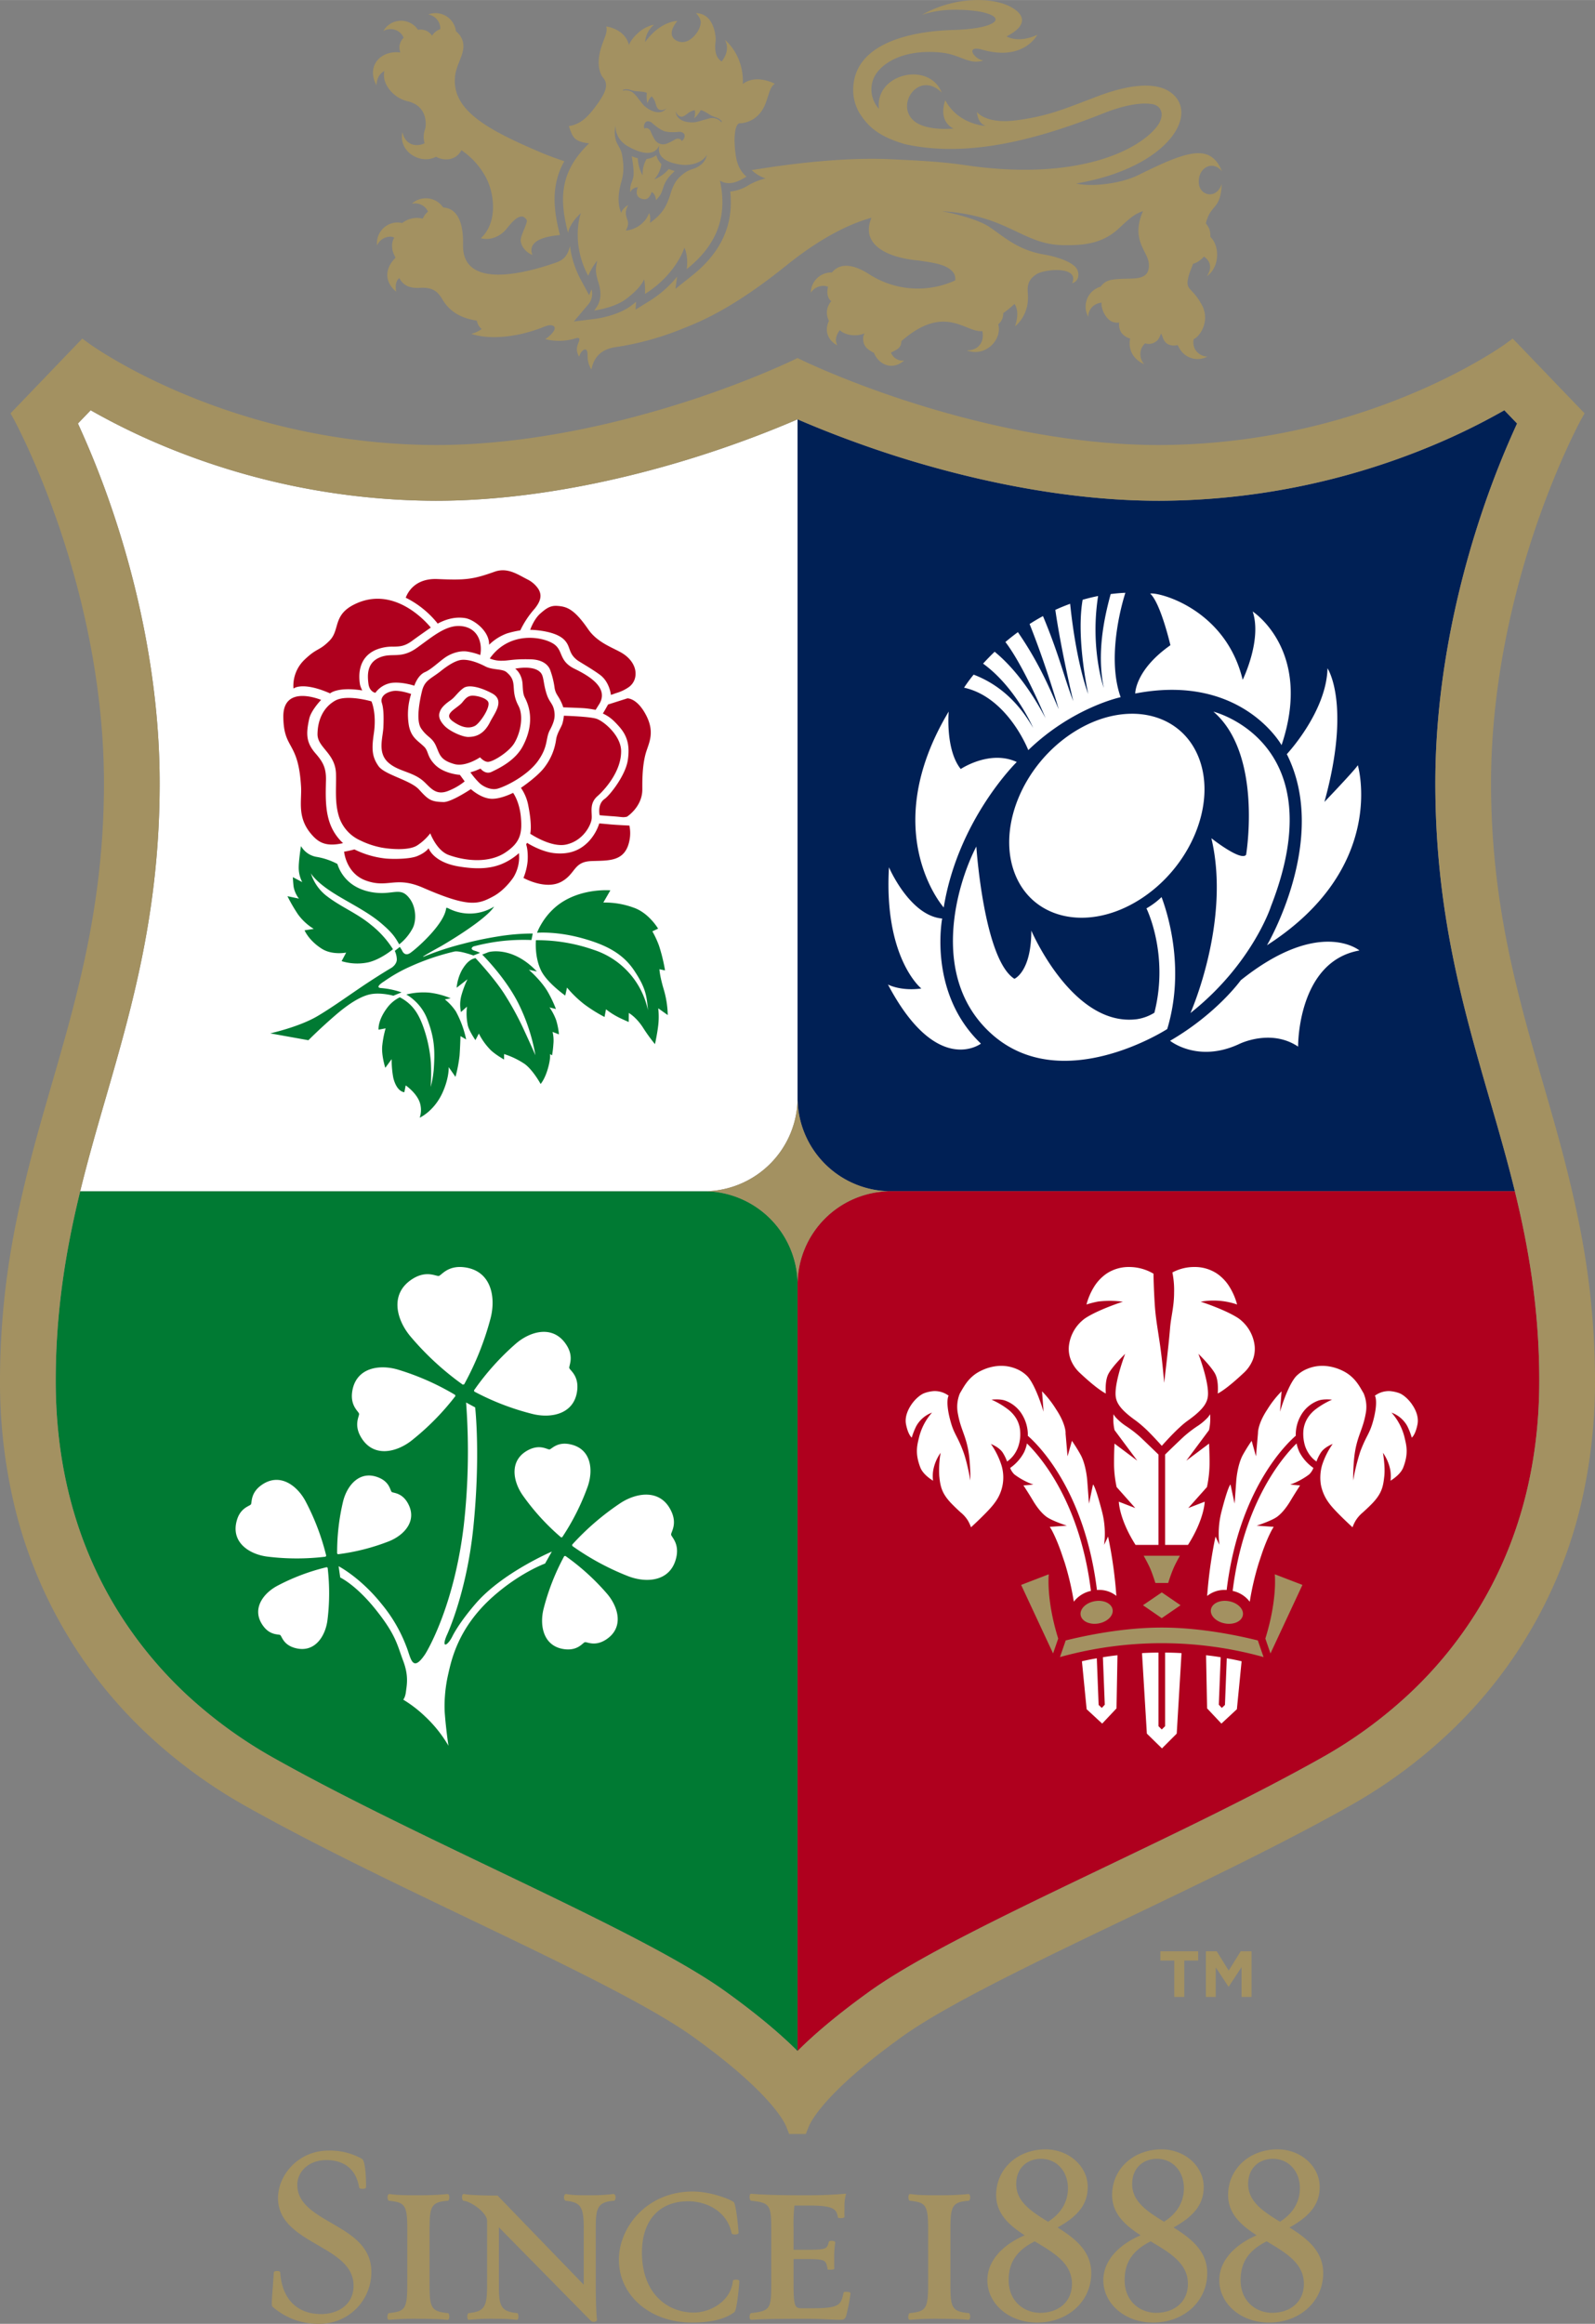 <svg xmlns="http://www.w3.org/2000/svg" width="262.042" height="381.618" viewBox="0 0 778.17 1133.222"><rect x="0" y="0" width="778.17" height="1133.222" fill="#808080" stroke="none"/><path fill="#007a33" d="M344.84 580.909a3.4 3.4 0 0 0 .55-.03H39.13c-6.82 27.92-11.95 57.88-11.95 92.51 0 41.94 10.19 79.69 30.27 112.15a200.3 200.3 0 0 0 33.51 40.77 221.8 221.8 0 0 0 42.35 30.83c32.31 18.16 70.52 36.45 107.46 54.15 46.09 22.08 89.61 42.93 113.15 59.83 15.53 11.15 26.9 20.82 35.18 29.07l.03-.04v-374.81a45.71 45.71 0 0 0-44.29-44.43"/><path fill="#fff" fill-rule="evenodd" d="M327.43 748.369c-.15-1.2 3.09-4.96.11-11.35-5.14-11.1-16.9-9.27-24.9-4a126.8 126.8 0 0 0-23.5 20.24l.07.62a126.5 126.5 0 0 0 27.26 14.75c8.94 3.46 20.83 2.72 23.49-9.21 1.53-6.88-2.42-9.93-2.53-11.05m-31.2 28.89a112.3 112.3 0 0 0-20.39-18.51l-.56.1a111.6 111.6 0 0 0-10.07 25.68c-2.08 8.25-.13 18.68 10.66 19.75 6.26.6 8.45-3.23 9.5-3.46.98-.25 4.7 2.19 10.03-1.11 9.22-5.74 6.35-15.96.83-22.45m-64.03 4.59c-8.52 9.82-11.45 16.03-11.45 16.03-2.23 4.57-5.56 6.33-2.9-.16 0 0 9.79-20.54 13.08-52.87 3.58-35.26.89-58.53.89-58.53l-4.42-2.39a322 322 0 0 1-1.14 59.99c-4.85 40.72-18.78 62.65-18.78 62.65-6.49 9.71-7.03 1.67-9.27-3.77a72.7 72.7 0 0 0-11.93-20.49c-10.4-13.04-21.08-18.54-21.08-18.54l.79 5.5s7.56 3.49 17.17 15.46c10.14 12.63 10.64 17.52 13.5 25.06 2.82 7.38 1.81 11.82 1.4 15.13-.36 2.95-1.33 3.91-1.33 3.91a61 61 0 0 1 10.75 8.28 62.6 62.6 0 0 1 11.31 14.2s-1.29-8.48-1.85-16.77a63 63 0 0 1 .12-7.23 70 70 0 0 1 1.55-10.63c1.58-6.82 4.62-22.73 21.86-38.05 13.27-11.79 25.46-16.17 25.46-16.17l3.3-5.83s-24.07 10.27-37.03 25.22m-33.34-49.02c-2.92-5.05-7.07-4.69-7.76-5.3-.76-.65-.9-4.75-6.29-6.97-9.35-3.86-15.49 3.85-17.41 11.55a106.7 106.7 0 0 0-2.92 25.47l.4.35a104 104 0 0 0 24.85-6.31c7.38-2.93 14.19-10.04 9.13-18.79m23.2-52.61a124.6 124.6 0 0 0-27.92-12.33c-9.03-2.69-20.64-1.02-22.33 10.89-.95 6.87 3.16 9.49 3.37 10.64.22 1.11-2.64 5.11.78 11.14 5.93 10.48 17.33 7.77 24.76 1.98a124.6 124.6 0 0 0 21.44-21.72zm4.04-62.28c-7.84-.82-10.73 3.98-11.99 4.26-1.28.29-5.89-2.81-12.6 1.3-11.65 7.15-8.14 20.01-1.25 28.21a139.7 139.7 0 0 0 25.51 23.51l.68-.14a142.6 142.6 0 0 0 12.89-32.21c2.69-10.38.35-23.51-13.24-24.93m51.65 49.17c-.28-1.1 2.4-5.24-1.3-11.11-6.42-10.17-17.71-6.89-24.8-.75a124.8 124.8 0 0 0-20.39 22.75l.14.58a124.4 124.4 0 0 0 28.5 10.96c9.16 2.25 20.64 0 21.75-11.96.62-6.91-3.61-9.34-3.9-10.47m.13 37.14c-6.16-1.19-8.77 2.42-9.76 2.56-1.07.15-4.49-2.62-10.13.17-9.75 4.88-7.81 15.34-2.9 22.29a111.6 111.6 0 0 0 18.65 20.43l.55-.08a114.8 114.8 0 0 0 12.43-24.68c2.82-8.06 1.87-18.62-8.84-20.69m-118.03 60.27-.43-.29a102.4 102.4 0 0 0-24.03 9.04c-6.98 3.69-12.97 11.52-6.95 19.67 3.44 4.67 7.49 3.87 8.26 4.39.84.57 1.42 4.63 7.02 6.25 9.72 2.79 14.98-5.54 16.03-13.4a106 106 0 0 0 .1-25.66m-10.78-32.44c-4.12-7.74-12.81-14.34-21.79-7.67-5.18 3.86-4.27 8.35-4.86 9.19-.64.91-5.13 1.6-6.87 7.81-3.09 10.76 6.17 16.57 14.87 17.67a116.5 116.5 0 0 0 28.41.04l.33-.47a116 116 0 0 0-10.09-26.57"/><path fill="#fff" d="M389.1 204.469c-9.92 4.29-26.69 11.09-47.82 17.82-31.38 10.01-79.19 21.9-128.71 21.9A348.6 348.6 0 0 1 80 217.529a323 323 0 0 1-35.77-17.48l-6.21 6.46a437 437 0 0 1 16.59 41.7c10.62 31.19 23.29 79.69 23.29 133.68 0 62.58-13.47 109.13-26.5 154.17-4.24 14.61-8.5 29.4-12.27 44.82h306.26a45.75 45.75 0 0 0 43.74-44.47v-331.94z"/><path fill="#007a33" d="M222.43 493.249a25.1 25.1 0 0 0-5.41-5.89l2.86-.56a38.6 38.6 0 0 0-10.44-2.75 34.3 34.3 0 0 0-11.21.91 20.8 20.8 0 0 1 3.9 2.87 23.6 23.6 0 0 1 6.26 8.98c3.67 9.45 3.88 15.57 3.2 25.08a52 52 0 0 1-1.46 8.17 108 108 0 0 0 .09-11.85 67 67 0 0 0-3.79-17.69c-2.25-6.16-5.04-10.87-11.36-14.2a16.9 16.9 0 0 0-6.14 5.08c-4.81 6.39-4.23 10.72-4.23 10.72l3.44-.66a47 47 0 0 0-1.6 8.07c-.64 4.78 1.44 11.19 1.44 11.19l3.1-4.23a49 49 0 0 0 .79 9.06c1.72 7 5.31 7.05 5.41 7.05l.65-3.31s5.05 3.42 6.79 8.09a11.8 11.8 0 0 1 .05 7.65s7.25-3.19 11.37-12.75c3.06-7.06 2.77-11.9 2.77-11.9l3.31 4.75a69 69 0 0 0 1.99-10.36c.3-4.09.45-9.52.45-9.52l2.77 1.63a49.9 49.9 0 0 0-5-13.63m50.27 11.16a35.2 35.2 0 0 0-1.34-6.89 27 27 0 0 0-3.26-6.26l3.13.78a59.5 59.5 0 0 0-4.07-8.54c-3.18-5.38-8.8-10.29-9.14-10.6l3.91.84c-12.12-12.78-23.58-9.45-23.58-9.45l-3.09 1.21s11.62 11.4 17.97 24.45a93 93 0 0 1 7.99 24.61c-.22-.5-3.3-7.44-6.23-13.7a144 144 0 0 0-8.18-14.97c-5.01-8.29-14.82-18.68-14.82-18.68-2.39.48-4.49 2.17-6.66 5.91a22.5 22.5 0 0 0-2.54 8.54l5.29-4.14a47 47 0 0 0-2.86 7.49 17.1 17.1 0 0 0-.32 8.51l2.93-2.63a27.8 27.8 0 0 0 .45 9.32c.69 2.69 3.67 7.01 3.67 7.01l1.68-3.21a31.1 31.1 0 0 0 5.22 7.48c2.21 2.47 7.08 5.18 7.08 5.18v-2.66a38.8 38.8 0 0 1 10.2 4.93c4.08 3.1 7.63 9.65 7.63 9.65s2.34-2.53 3.9-8.84c1.03-4.12.66-5.73.66-5.73l1.01.61a48 48 0 0 0 .66-5.51 18.1 18.1 0 0 0-.4-5.93zm-72.74-66.1c-3.37-4.59-5.94-3.37-11.2-2.93-6.26.52-12.78-.96-17.47-4.53a19.34 19.34 0 0 1-6.69-9.56 33.4 33.4 0 0 0-10.33-3.47 10.84 10.84 0 0 1-7.42-5.24s-1.29 7.8-1.09 11.35a15.3 15.3 0 0 0 1.69 6.22l-4.59-2.42s.16 2.84.38 4.61a13.3 13.3 0 0 0 2.61 5.86l-5.61-1.18a81 81 0 0 0 5.09 8.78 26.5 26.5 0 0 0 7.75 7.16l-4.49.7s1.98 4.91 8.44 9c5.1 3.22 11.86 1.86 11.86 1.86l-2.22 4.18a26 26 0 0 0 13.19.54c6.19-1.54 11.86-6.37 11.86-6.37a47.3 47.3 0 0 0-10.73-11.9c-7.14-5.89-14.7-8.65-21.9-14.27a22.57 22.57 0 0 1-7.43-10.86c.15.27 2.09 3.62 9.07 8.35 7.28 4.96 17.58 9.63 24.82 15.68 6.54 5.46 7.52 7.82 9.22 10.63a24.5 24.5 0 0 0 6.59-7.92c1.86-3.62 1.68-10.09-1.4-14.27m43.04 18.33a177 177 0 0 0-17.47 3.69 141 141 0 0 0-18.29 5.98c-4.07 1.64 7.68-4.77 7.68-4.77s21.7-12.45 26.16-19.46a22.54 22.54 0 0 1-22.33.86c-.94-.47-1.07-.12-1.07-.12-.82 7.61-13.82 19.29-17.47 21.85-2.97 2.06-4.12-1.33-4.12-1.33l-1.02-1.58-2.46 1.94a10.4 10.4 0 0 1 .97 3.78c.29 2.68-2.55 4.44-2.55 4.44s-4.69 2.73-11.98 7.53c-7.28 4.8-16.9 11.81-24.4 16.19-8.95 5.21-22.82 8.27-22.82 8.27l18.63 3.35s5.85-5.93 13.87-12.79c5.52-4.68 11.54-8.75 16.64-9.67 5.1-.91 10.95.75 10.95.75l4-1.63a40 40 0 0 0-9.78-2.08c-3.95-.17 1.23-3.26 1.23-3.26a75 75 0 0 1 12.86-7.29 116 116 0 0 1 21.37-7.26c2.42-.62 9.36 1.9 9.36 1.9l3.22-1.27a12.5 12.5 0 0 0-2.54-1.02c-2.98-.9-.65-2.12-.65-2.12a100 100 0 0 1 12.55-2.47 96 96 0 0 1 15.74-.66l.63-3.16a105 105 0 0 0-16.91 1.41m80.76 25.62c-1.95-6.58-2.03-9.63-2.03-9.63l2.73.59a83 83 0 0 0-2.95-12.09 47 47 0 0 0-3.23-6.97l2.79-1.32s-4.47-7.68-11.98-10.25a40.7 40.7 0 0 0-14.74-2.47l3.44-5.96s-15.45-1.37-26.61 8.01a33 33 0 0 0-7.08 8.44 27.6 27.6 0 0 0-2.09 4.25s9.34-.87 22.15 2.69c11.2 3.11 19.58 7.25 25.2 15.65 5.64 8.44 6.13 12.17 6.76 19.46a39.48 39.48 0 0 0-26.45-29.48 83.5 83.5 0 0 0-28.2-4.7s-.79 8.09 2.53 14.84c2.89 5.9 11.77 12.16 11.77 12.16l.87-3.89a54.4 54.4 0 0 0 8.39 8.12 73.4 73.4 0 0 0 9.91 6.21l.71-3.75a35.4 35.4 0 0 0 5.36 3.52c1.82 1.01 5.73 2.68 5.73 2.68l.04-4.4s3.47 1.84 6.88 7.06a81 81 0 0 0 5.89 8.14s.91-4.03 1.45-8.08a36.6 36.6 0 0 0 .14-9.4l4.64 3.3a47 47 0 0 0-2.02-12.73"/><path fill="#af001e" d="M280.37 326.149c-8.05-3.93-5.34-9.02-10.38-12.24-5.62-3.59-21.56-6.18-31.03 7.18a14.2 14.2 0 0 0 6.04 1.1c3.17.03 5.36-.94 14.07-.68 6.03.17 8.54 3.05 9.32 5.12a41 41 0 0 1 2.2 8.94c.65 3.33 1.71 3.32 3.52 7.47.39.91.69 1.88.69 1.88s7.85.27 9.78.4c1.94.13 3.85.45 3.85.45s2.17.39 2.2.34c1.13-1.84 1.83-2.93 1.83-2.93 4.65-7.89-5.18-13.66-12.09-17.03m-54.26-20.69c-7.85-1.47-14.7 4.74-22.71 10.45s-12.13 2.06-18.32 4.75c-6.2 2.68-5.83 8.77-5.32 12.76s3.38 4.42 3.38 4.42a12.05 12.05 0 0 1 7.97-4.85c5.12-.61 11.03 1.38 11.03 1.38s1.6-5.1 5.21-6.63c3.05-1.3 7.04-5.24 10.03-7.26 3.01-2.02 7.18-3.33 10.69-2.75a32 32 0 0 1 6.23 1.68h.01c.99-4.89-.34-12.49-8.2-13.95m-53.29-10.71c-10.57 5.28-6.86 12.38-12.01 17.61-5.14 5.22-5.97 3.35-12.13 9.23a17.56 17.56 0 0 0-5.5 14.17s4.26-3.63 17.87 2.36c0 0 3.54-3.33 15.7-1.45a12 12 0 0 1-1.09-2.72c-.54-3.2-1.67-13 7.77-17.09a20.8 20.8 0 0 1 8.44-1.53c3.01-.07 5.43-.07 9.13-2.79 2.91-2.14 6.63-4.75 9.17-6.51 0 0-16.73-21.58-37.35-11.28m89.77-7.65a13.75 13.75 0 0 0-5.38-4.62c-4.71-2.39-9.65-5.94-15.94-3.68-10.45 3.71-13.97 4.18-27.87 3.56-8.97-.38-13.62 4.3-15.45 9.09a46.6 46.6 0 0 1 15.26 12.2l.31.44c4.12-2.17 8.5-3.43 13.34-2.7 4.25.63 11.98 6.32 11.76 13.02a24.5 24.5 0 0 1 8.75-5.54 48 48 0 0 1 6.48-1.48 44.6 44.6 0 0 1 6.92-10.47c3.49-4.25 3.52-7.11 1.82-9.82m-24.56 54.91c-1.22-1.67-4.7-2.58-6.77-2.75-2.66-.24-3.91 1.02-5.46 2.94l-.01.01c-.01.01-.03.02-.03.04-.11.13-.23.28-.23.28-2.58 3.09-9.68 5.51-4.66 9.17 2.96 2.14 7.06 4.2 10.86 2.25 2.38-1.24 8.06-9.52 6.3-11.94m0 0c-1.22-1.67-4.7-2.58-6.77-2.75-2.66-.24-3.91 1.02-5.46 2.94l-.01.01c-.01.01-.03.02-.03.04-.11.13-.23.28-.23.28-2.58 3.09-9.68 5.51-4.66 9.17 2.96 2.14 7.06 4.2 10.86 2.25 2.38-1.24 8.06-9.52 6.3-11.94m14.92 2.17c-4.32-8.17.05-11.63-5.92-16.48-2.02-1.64-6.7-.9-10.21-2.72-2.93-1.52-7.46-3.44-11.3-3.23-3.32.19-7.48 3.11-10.37 5.41-4.97 3.95-7.94 4.45-9.27 9.86-1.09 4.52-3.06 14.24-.44 18.15 2.95 4.42 5.27 4.19 7.22 8.44 1.92 4.27 1.98 6.98 8.98 8.97 5.54 1.56 12.56-3.28 12.56-3.28s2.04 2.38 4.05 2.21c2.76-.25 10.15-4.97 12.65-9.09 3.23-5.34 4.58-13.47 2.05-18.24m-13.85 7.9c-3.25 6.57-7.65 7.25-10.61 7.29-2.84.04-9.11-2.75-11.68-5.49-3.42-3.64-2.57-5.84-2.16-6.95.86-2.28 3.1-4.01 5.24-5.5 2.11-1.47 3.4-3.81 6.14-5.84 2.71-2.03 8.72-.33 14.03 2.51 6.51 3.5 1.08 9.87-.96 13.98m-7.84-12.82c-2.66-.24-3.91 1.02-5.46 2.94l-.01.01c-.01.01-.03.02-.03.04-.11.13-.23.28-.23.28-2.58 3.09-9.68 5.51-4.66 9.17 2.96 2.14 7.06 4.2 10.86 2.25 2.38-1.24 8.06-9.52 6.3-11.94-1.22-1.67-4.7-2.58-6.77-2.75m39.16 7.51c-.6-3.76-2.36-4.16-3.67-8.17-1.74-5.25-1.34-8.62-2.88-10.48-3.38-4.05-12.52-2.04-12.52-2.04s3.38 2.21 3.63 7.91c.16 3.42.38 4.83 1.11 6.23 4.67 9.02 2.08 17.83-1.04 23.68-3.81 7.21-12.02 10.93-15.14 12.46-3.14 1.54-5.46-1.55-5.46-1.55s-1.18.47-2.13.88a29 29 0 0 1-2.84.92s.6.84 1.47 1.93a34 34 0 0 0 3.16 3.48c1.66 1.51 5.4 3.45 8.64 2.57 4.44-1.23 15-6.68 19.93-13.81 4.94-7.13 3.38-10.66 5.64-14.87 2.37-4.44 2.49-6.71 2.1-9.14m20.61 3.73c-3.39-1.13-15.94-1.49-15.94-1.49a17.8 17.8 0 0 1-.81 4.15c-.77 2.04-2.56 4.51-2.98 7.56a28.6 28.6 0 0 1-5.32 12.99c-3.37 4.82-11.83 10.47-11.83 10.47a22.35 22.35 0 0 1 3.61 8.73c2 10.2.92 13.64.92 13.64s10.11 6.91 17.56 5.28c8.24-1.83 12.03-9.31 12.41-12.47.37-3.15-1.34-7.48 2.88-11.16 2.71-2.36 11.68-11.6 11.5-22.09-.14-7.48-8.43-14.41-12-15.61m16.04 52.07s-6.33-.27-9.64-.59c-1.98-.19-3.24-.3-4.02-.37-.76-.06-1.04-.08-1.04-.08a23.4 23.4 0 0 1-5.18 8.82c-3.04 3.13-7.91 6.6-16.68 5.69-6.68-.69-13.42-5.07-13.42-5.07s.08.17-.4.74c0 0 1.08 2.82.72 8.28a29.2 29.2 0 0 1-2.02 8.12s10.9 6.16 18.67 1.76c6.85-3.87 5.74-9.61 14.36-9.97 8.59-.37 17.1.68 18.86-11.11a18 18 0 0 0-.21-6.22m-53.96 13.46c-.04 0-.07.11-.07.11a29.7 29.7 0 0 1-8.87 5.43c-5.39 2.04-11.75 2.4-20.39.95-12.54-2.11-14.66-8.89-14.66-8.89s-1.31 2.12-5.63 3.86c-3.66 1.47-11.61 1.48-15.12 1.18a45 45 0 0 1-15.45-4.46 50 50 0 0 1-5.04 1.1s.93 10.54 10.54 14.05c10.93 4 14.44-2.37 28.01 3.55 22.42 9.77 26.82 8.14 34.14 4.24 5.95-3.16 9.95-9.37 9.95-9.37a18.84 18.84 0 0 0 2.75-9.33c0-2.06-.09-2.42-.16-2.42m1.02-17.56c-.71-7.79-3.81-11.85-3.81-11.85s-5.49 2.87-10.09 2.9c-5.33.07-10.5-4.72-10.5-4.72s-9.6 6.43-13.41 6.31c-6.01-.15-7.33-1.08-11.82-6.04-4.28-4.74-16.84-7.18-19.86-11.53-3.23-4.59-3.33-8.51-2.27-15.73 1.5-10.07-1.14-15.8-1.14-15.8s-12.03-3.55-17.69-.36c-6.03 3.41-8.55 9.77-8.63 16.28-.09 6.67 8.75 9.28 9.02 19.47.18 7.03-.66 13.5 1.31 20.35a19.1 19.1 0 0 0 10.63 12.12 41 41 0 0 0 9.27 3.23c2.75.67 13.66 2.14 18.36-.81a25.6 25.6 0 0 0 6.42-5.93s3.09 8.47 9.06 10.59c9.46 3.35 20.3 3.65 27.61-1.25 7.32-4.89 8.23-9.41 7.54-17.23m60.94-50c-4.36-8.18-8.99-7.93-8.99-7.93l-9.43 3s-.13.28-1.17 2.1c-.89 1.6-1.36 2.28-1.36 2.28 3.32 1.61 4.98 3.07 7.75 6.16 4 4.41 5.57 9.13 4.41 16.68-1.17 7.56-8.94 17.24-11.28 18.81-3.71 2.56-2.44 7.97-2.44 7.97s2.67.25 6.3.5c4.95.34 4.88.69 7.02.22 0 0 7.54-4.79 7.5-13.37-.04-5.72.13-11.43 1.45-16.74 1.31-5.31 5.16-10.45.24-19.68m-12.23-30.39c-4.59-2.55-11.56-4.95-15.9-11.27-6.88-9.98-10.5-11.05-15.12-11.36-3.48-.24-5.55 1.41-8.21 3.72-3.23 2.84-4.93 7.94-4.93 7.94s11.53.15 16.31 4.6c3.77 3.53 1.87 6.64 6.79 10.32.91.68 7.5 4.46 11.02 7.1 4.67 3.5 5.25 9.73 5.25 9.73 1.1-.33 1.51-.53 2.65-.91a20.8 20.8 0 0 0 6.13-2.93 7.8 7.8 0 0 0 3.17-5.33c.64-4.73-2.56-9.08-7.16-11.61m-141.97 83.15c-2.26-6.51-2-13.74-1.84-20.71.14-6.07-1.47-8.96-5.02-13.05-4.8-5.49-4.72-9.77-3.15-16.96.92-4.18 5.81-9.21 5.81-9.21s-18.64-7.89-18.44 8.33 7.32 11.39 8.65 33.96c.43 7.36-2.29 15.63 6 24.28 3.26 3.41 6.98 4.98 14.5 3.28a24.36 24.36 0 0 1-6.51-9.92m63.51-23.38s-7.72-.43-12.2-5c-3.98-4.07-2.99-6.53-5.28-8.75-3.18-3.06-6.22-4.4-7.4-10.2a32.8 32.8 0 0 1 1.08-15.5s-5.68-2.06-8.99-1.41c-4.23.83-6.06 3.28-5.32 5.68.66 2.1 1.08 5.15.77 11.97-.23 5.07-2.91 12.19 2.17 16.99 5.08 4.79 12.42 4.5 17.93 9.8 3.29 3.17 5.89 6.77 12.11 4.01a29.9 29.9 0 0 0 7.46-4.41z"/><path fill="#002055" d="M700.27 381.889c0-53.99 12.66-102.49 23.29-133.68a434 434 0 0 1 16.59-41.7l-6.21-6.46a320 320 0 0 1-35.77 17.48 348.7 348.7 0 0 1-132.57 26.66c-49.52 0-97.3-11.89-128.69-21.87-21.12-6.76-37.86-13.56-47.78-17.85v331.94a45.6 45.6 0 0 0 43.64 44.47h306.3c-3.77-15.42-8.07-30.21-12.3-44.82-13.03-45.04-26.5-91.59-26.5-154.17"/><path fill="#fff" d="M549.05 289.059c-2.45.1-4.83.33-7.17.62-3.42 12.47-6.78 29.18-3.37 45.79-.31-.9-6.68-19.85-2.76-44.84-2.59.51-5.1 1.13-7.55 1.83-2.96 16.93 1.6 40.59 2.71 45.94 0 0-5.75-14.4-8.81-43.97q-3.75 1.35-7.23 2.96c2.89 20 8.55 43.65 8.76 44.53-4.51-11.67-6.81-22.41-14.78-41.5-2.27 1.23-4.45 2.53-6.53 3.87 8.22 20.59 13.87 40.36 14.21 41.58-4.81-11.24-10.17-23.49-19.92-37.62-2.16 1.59-4.19 3.2-6.09 4.81 8.92 11.66 18.98 35.67 19.6 37.16-4.93-9.26-13.12-22.78-24.85-32.41-2.1 2.02-3.98 3.96-5.64 5.79 15.65 11.34 24.13 30.66 24.44 31.38-4.02-6.94-12.36-19.65-29.05-26.01a76 76 0 0 0-4.68 6.36c21.41 4.72 31.34 30.46 31.34 30.46 21.59-20.85 45.06-25.82 45.06-25.82-7.62-21.34 2.31-50.91 2.31-50.91m42.96 57.97c24.19 20.8 15.94 69.79 15.94 69.79-2.52 3.36-16.94-8.06-16.94-8.06 9.63 40.6-10.21 85.24-10.21 85.24 29.94-23.68 39.24-51.77 39.24-51.95 31.42-80.31-28.03-95.02-28.03-95.02m-25.31 90.42a37.3 37.3 0 0 1-7.37 5.51s11.14 22.43 3.87 50.89a22.4 22.4 0 0 1-8.56 3.15c-31.31 3.97-51.48-43.2-51.48-43.2 0 20.14-8.25 23.51-8.25 23.51-14.93-9.45-18.58-64.52-18.58-64.52-9.57 18.41-23.11 64.03 7.43 91.4 34.39 30.82 85.71-2.39 85.71-2.39 8.94-29.67 0-56.96-2.77-64.35m-107.03 10.46c-15.79-1.31-25.96-24.93-25.96-25.01-2.56 44.48 15.79 59.14 15.79 59.14-9.92 1.35-15.97-1.78-16.28-1.94 23.89 45.2 45.36 28.82 45.36 28.82-25.96-24.76-18.91-61.01-18.91-61.01m9.05-72.91c-7.55-9.45-5.87-28.02-5.87-28.02-35.13 58.65-2.43 95.55-2.43 95.55 6.99-43.01 35.64-70.95 35.64-70.95-13.17-6.11-27.34 3.42-27.34 3.42m194.53 88.49s-19.4-16.24-57.9 14.51c0 0-11.6 16.24-34.49 29.53 0 0 13.46 10.96 33.65 1.6 0 0 15.39-7.75 28.81 1.24 0 0-.45-41.5 29.93-46.88m-.8-90.37c-1 1.96-16.29 17.93-16.29 17.93 13.23-47.9 1.5-65.17 1.5-65.17-.5 21.26-19.85 41.87-19.85 41.87 20.91 41.46-9.67 93.11-9.67 93.19 59.1-37.96 44.31-87.82 44.31-87.82m-51.3-74.94c4.68 13.93-4.87 33.32-4.87 33.32-8.36-34.71-41.25-42.93-45.12-42.04 5.11 4.65 9.86 25.17 9.86 25.17-17.29 12.14-17.17 23.55-17.17 23.55 51.87-10.02 71.4 25.17 71.4 25.17 15.48-46.11-14.1-65.17-14.1-65.17m-26.36 71.14c-8.96-22.54-36.25-28.04-60.96-12.3-24.72 15.74-37.57 46.71-28.61 69.25 8.9 22.45 36.25 28.04 60.97 12.3 24.71-15.74 37.57-46.71 28.6-69.25"/><path fill="#af001e" d="M739.07 580.879h-306.3a3.5 3.5 0 0 0 .56.03 45.555 45.555 0 0 0-44.2 44.43v374.81c8.25-8.24 19.61-17.88 35.12-29.03 23.54-16.9 67.06-37.75 113.14-59.83 36.95-17.7 75.16-35.99 107.47-54.15a220.5 220.5 0 0 0 42.37-30.86 198.2 198.2 0 0 0 33.49-40.74c20.07-32.46 30.27-70.21 30.27-112.15 0-34.63-5.1-64.59-11.92-92.51"/><path fill="#fff" d="M689.06 685.099c-1.8-2.75-4.45-5.05-6.5-5.78a17.8 17.8 0 0 0-4.43-.95 11.4 11.4 0 0 0-7.23 2.15c-.03.03-.1.03-.13.06a1.2 1.2 0 0 1 .13.26s1.51 2.84-.95 12c-1.83 6.7-3.32 7.05-6.32 15.07a106 106 0 0 0-3.47 14.06s0-6.44.57-11.47c1.13-9.89 4.04-12.82 5.52-20.91a16.96 16.96 0 0 0-.98-10.17c-.25-.42-.53-.89-.82-1.39-1.73-3.01-4.17-7.14-9.66-9.7a23.2 23.2 0 0 0-8.5-2.25 19.06 19.06 0 0 0-8.31 1.36 16 16 0 0 0-5.72 3.79c-4.17 4.74-7.74 17.06-7.77 17.19l.76-9.95a49 49 0 0 0-6.92 8.81c-4.71 7.08-4.58 11.41-4.58 11.47v.06l-.98 11.35-2.12-7.56c-.85 1.27-2.27 3.32-4.17 6.67-2.87 5.12-3.35 13.02-3.35 13.02l-.79 10.96-1.99-9.32s-1.01.06-4.42 13.24a43.5 43.5 0 0 0-1.01 16.17l-1.9-4.04a220 220 0 0 0-4.07 28.97 13.36 13.36 0 0 1 8.62-2.94 9 9 0 0 1 .89.03c6.06-49.44 29.41-71.49 33.71-75.22v-.35a19 19 0 0 1 2.52-9.57 16.13 16.13 0 0 1 8.44-7.2c2.65-.98 6.66-.48 6.76-.48a39.5 39.5 0 0 0-7.74 4.49 16.2 16.2 0 0 0-4.17 4.45 14.1 14.1 0 0 0-2.12 6.77 20 20 0 0 0 .89 6.98 16.1 16.1 0 0 0 2.49 4.61 14 14 0 0 0 3.04 2.87 20 20 0 0 1 2.08-4.26c1.77-2.81 5.72-4.23 5.85-4.33a38 38 0 0 0-5.19 10.36 22.1 22.1 0 0 0-.6 9.48 21.7 21.7 0 0 0 3.86 8.85c2.37 3.41 9.13 9.7 11.59 11.97a19.4 19.4 0 0 1 1.58-3.35 16.8 16.8 0 0 1 3.51-3.95c1.07-.98 2.43-2.21 4.3-4.1 5.18-5.28 5.59-8.94 6.12-13.62.51-4.64-.66-11.25-.66-11.31a21.7 21.7 0 0 1 3.6 8.53 20 20 0 0 1 .1 5.09c1.83-1.17 5.08-3.51 6.22-6.51 2.56-6.64 1.58-10.59.66-14.38-.06-.25-.12-.53-.18-.76a28.1 28.1 0 0 0-6.23-11.56 14.44 14.44 0 0 1 7.74 6.64 34.7 34.7 0 0 1 2.15 5.56c.76-.67 1.96-2.37 2.78-6.45.79-3.88-1.2-7.61-2.5-9.51m-48.27 30.74a21.6 21.6 0 0 1-6.76-7.61 18.7 18.7 0 0 1-1.45-4.33c-6.45 6.26-25.81 28.43-31.19 71.9a14.26 14.26 0 0 1 8.34 5.28 136 136 0 0 1 4.43-18.99l1.67-5.02c3.19-9.07 5.59-12.51 5.59-12.51l-8.34-.57c.1 0 7.3-2.37 9.99-4.33 1.48-1.07 3.85-3.31 6.63-7.96 1.71-2.87 3.57-5.75 4.58-7.33l-4.8-.41a34.7 34.7 0 0 0 9.23-4.96 8.8 8.8 0 0 0 2.08-3.16m-100.18 33.46-1.93 4.04a42.8 42.8 0 0 0-1.01-16.17c-3.41-13.18-4.42-13.24-4.42-13.24l-1.96 9.32-.82-10.96s-.48-7.9-3.35-13.02c-1.86-3.35-3.32-5.4-4.14-6.67l-2.15 7.56-.98-11.35v-.03l.04-.03c0-.06.09-4.39-4.62-11.47a50 50 0 0 0-6.88-8.81l.75 9.95c-.06-.13-3.6-12.45-7.8-17.19a16 16 0 0 0-5.69-3.79 19.2 19.2 0 0 0-8.34-1.36 23.1 23.1 0 0 0-8.46 2.25c-5.53 2.56-7.93 6.69-9.7 9.7-.29.5-.54.97-.82 1.39a17.1 17.1 0 0 0-.95 10.17c1.45 8.09 4.36 11.02 5.5 20.91a111 111 0 0 1 .56 11.47s-1.54-8.94-3.47-14.06c-2.97-8.02-4.49-8.37-6.29-15.07-2.49-9.16-.98-12-.98-12a1.2 1.2 0 0 1 .13-.26c-.03-.03-.06-.03-.13-.06a11.33 11.33 0 0 0-7.23-2.15 17.2 17.2 0 0 0-4.39.95c-2.06.73-4.71 3.03-6.54 5.78-1.27 1.9-3.29 5.63-2.5 9.51.82 4.08 2.05 5.78 2.78 6.45a35.4 35.4 0 0 1 2.18-5.56 14.53 14.53 0 0 1 7.71-6.64 28.15 28.15 0 0 0-6.19 11.56c-.07.23-.13.51-.19.76-.95 3.79-1.9 7.74.66 14.38 1.14 3 4.36 5.34 6.23 6.51a17.2 17.2 0 0 1 .09-5.09 21.2 21.2 0 0 1 3.6-8.53 48.5 48.5 0 0 0-.66 11.31c.5 4.68.95 8.34 6.13 13.62 1.86 1.89 3.19 3.12 4.26 4.1a16.3 16.3 0 0 1 3.54 3.95 19 19 0 0 1 1.55 3.35c2.46-2.27 9.22-8.56 11.59-11.97a20.37 20.37 0 0 0 3.26-18.33 38.8 38.8 0 0 0-5.15-10.36c.09.1 4.04 1.52 5.84 4.33a22 22 0 0 1 2.06 4.26 14.2 14.2 0 0 0 3.06-2.87 15.8 15.8 0 0 0 2.46-4.61 18.5 18.5 0 0 0 .89-6.98 13.95 13.95 0 0 0-2.09-6.77 16.3 16.3 0 0 0-4.2-4.45 39.7 39.7 0 0 0-7.71-4.49c.07 0 4.08-.5 6.73.48a16.03 16.03 0 0 1 8.44 7.2 19.06 19.06 0 0 1 2.56 9.57l-.04.35c4.3 3.73 27.65 25.78 33.75 75.22a9 9 0 0 1 .88-.03 13.18 13.18 0 0 1 8.59 2.91 215 215 0 0 0-4.04-28.94m-39.59-45.4a17.3 17.3 0 0 1-1.42 4.33 21.5 21.5 0 0 1-6.76 7.61 8.6 8.6 0 0 0 2.06 3.16 34.8 34.8 0 0 0 9.25 4.96l-4.83.41c1.04 1.58 2.9 4.46 4.61 7.33 2.78 4.65 5.15 6.89 6.64 7.96 2.65 1.96 9.85 4.33 9.95 4.33l-8.34.57s2.4 3.44 5.59 12.51l1.7 5.02a139 139 0 0 1 4.43 18.96 14.4 14.4 0 0 1 8.34-5.25c-5.37-43.47-24.77-65.64-31.22-71.9m55.26-3.16a59 59 0 0 0-6.57-5.09 27.2 27.2 0 0 1-5.44-4.54 14 14 0 0 1-1.04-1.46c-.03.7-.06 1.52-.06 2.47a23.5 23.5 0 0 0 .6 5.27l11.09 14.91-11.12-8.34c-.1 2.15-.22 5.6-.22 8.85a55.2 55.2 0 0 0 1.26 12.35l9.1 10.24-8.03-3.1s.13 8.44 8.16 21.07h11.18v-44.07c-2.4-2.34-6.64-6.41-8.91-8.56m22.49 11.56 11.09-14.91a25.5 25.5 0 0 0 .6-5.27c0-.95-.03-1.77-.06-2.47-.35.51-.69 1.01-1.04 1.46a27.5 27.5 0 0 1-5.47 4.54 61 61 0 0 0-6.54 5.09c-2.3 2.15-6.54 6.22-8.91 8.56v44.07h11.16c8.02-12.63 8.15-21.07 8.15-21.07l-8.03 3.1 9.13-10.24a57 57 0 0 0 1.27-12.35c0-3.25-.16-6.7-.23-8.85zm33.36-55.89a19.2 19.2 0 0 0-8-13.61c-6.55-4.26-18.23-8-18.32-8.03a35.3 35.3 0 0 1 17.74 1.36 31.6 31.6 0 0 0-3.54-8.34 21.2 21.2 0 0 0-6.46-6.85 19.54 19.54 0 0 0-10.89-3.09 22.5 22.5 0 0 0-10.67 2.66 43.7 43.7 0 0 1 .83 9.73c0 6.96-1.54 11.99-1.98 17.52-.65 8.28-2.88 26.59-2.88 26.59s-.68-9.22-1.99-18.43c-1.37-9.44-2.2-13.28-2.64-20.67-.44-7.21-.55-12.52-.55-14.13a23.3 23.3 0 0 0-11.82-3.27 19.54 19.54 0 0 0-10.89 3.09 21.55 21.55 0 0 0-6.47 6.85 31.8 31.8 0 0 0-3.53 8.34 49 49 0 0 1 5.75-1.45 48 48 0 0 1 11.99.09c-.09.03-11.76 3.77-18.3 8.03a19.22 19.22 0 0 0-8.02 13.61 14.7 14.7 0 0 0 .9 6.62 17.76 17.76 0 0 0 4.55 6.56c6.89 6.47 10.71 8.99 12.57 9.96-.18-2.47-.2-6.86 1.32-9.68 2.08-3.82 7.97-9.52 8.12-9.68-.04.09-4.7 12.21-4.7 19.36 0 3.95 1.65 7.39 10.08 13.35a60 60 0 0 1 7 6.27c2.32 2.36 4.38 4.64 5.48 5.89 2.23-2.5 8.27-9.14 12.5-12.16 8.4-5.96 10.06-9.4 10.06-13.35 0-7.15-4.66-19.27-4.7-19.36.15.16 6.03 5.86 8.13 9.68 1.53 2.82 1.49 7.21 1.32 9.68 1.86-.97 5.67-3.49 12.56-9.96a17.44 17.44 0 0 0 4.56-6.56 15 15 0 0 0 .89-6.62m-13.61 152.26-.89 22.74-1.54 1.46-1.46-1.58.92-23.13c-2.37-.41-4.74-.72-7.14-.98l.51 25.91 6.98 7.42 7.55-7.01 2.3-23.38c-2.4-.57-4.8-1.04-7.23-1.45m-60.44-.51.92 23.13-1.45 1.58-1.55-1.46-.89-22.74c-2.43.41-4.86.88-7.26 1.45l2.3 23.38 7.58 7.01 6.99-7.42.47-25.91c-2.37.26-4.74.57-7.11.98m30.36-2.27v35.87l-1.64 1.62-1.61-1.62v-35.87c-2.69 0-5.34.09-8.03.25l2.37 39.26 7.37 7.2 7.2-7.2 2.34-39.26c-2.66-.16-5.31-.25-8-.25"/><g fill="#a39161"><path d="m511.68 767.699-13.49 5.18 15.59 33.42 2.5-7.25c-5.96-19.11-4.6-31.35-4.6-31.35m101.99 32.26c-14.83-3.67-31.46-6.28-46.86-6.28s-32.03 2.61-46.87 6.28l-2.8 8.12c.29-.08.58-.17.87-.25a185.6 185.6 0 0 1 97.6 0c.28.08.57.17.86.25zm8.27-32.26s1.36 12.24-4.6 31.35l2.5 7.25 15.59-33.42zm-22.37 13.13c-4.32-.79-8.22 1.02-8.77 4.02-.54 2.98 2.5 6.04 6.82 6.82 4.28.78 8.21-1.01 8.75-4.01.55-2.99-2.51-6.05-6.8-6.83m-56.76 4.02c-.54-3-4.45-4.81-8.76-4.02-4.3.78-7.35 3.84-6.81 6.83.55 3 4.48 4.79 8.76 4.01 4.31-.78 7.35-3.84 6.81-6.82m24-8.32-9.18 6.26 9.15 6.3 9.2-6.3zm-8.84-17.87s2.03 3.61 3.1 6.02c1.01 2.28 2.07 5.54 2.62 7.26h6.25a73 73 0 0 1 2.62-7.26c1.04-2.41 3.09-6.02 3.09-6.02z"/><path d="M326.29 82.399a18 18 0 0 1-7.11 5.08 14.1 14.1 0 0 0 3.5-7.5 9 9 0 0 1-1.04-1.24 9.6 9.6 0 0 1-1.45-3.07 9.37 9.37 0 0 1-4.72 1.82 14.14 14.14 0 0 0-1.92 8.02 18.3 18.3 0 0 1-2.39-8.36 18.5 18.5 0 0 1-2.96-1s.42 2.08.76 5.34c.34 3.25.31 4.63-.76 7.36a9.96 9.96 0 0 0-.69 4.86 4.04 4.04 0 0 1 3.67-2.4s-1.89 4.03 1.4 5.42c3.29 1.37 4.56-.82 5.34-3.09 0 0 1.83.58 2.12 3.98 1.76-2.13 2.36-2.28 3.54-6.2 1.35-4.07 3.29-5.79 5.61-8.04a18.4 18.4 0 0 1-2.9-.98m0 0a18 18 0 0 1-7.11 5.08 14.1 14.1 0 0 0 3.5-7.5 9 9 0 0 1-1.04-1.24 9.6 9.6 0 0 1-1.45-3.07 9.37 9.37 0 0 1-4.72 1.82 14.14 14.14 0 0 0-1.92 8.02 18.3 18.3 0 0 1-2.39-8.36 18.5 18.5 0 0 1-2.96-1s.42 2.08.76 5.34c.34 3.25.31 4.63-.76 7.36a9.96 9.96 0 0 0-.69 4.86 4.04 4.04 0 0 1 3.67-2.4s-1.89 4.03 1.4 5.42c3.29 1.37 4.56-.82 5.34-3.09 0 0 1.83.58 2.12 3.98 1.76-2.13 2.36-2.28 3.54-6.2 1.35-4.07 3.29-5.79 5.61-8.04a18.4 18.4 0 0 1-2.9-.98m0 0a18 18 0 0 1-7.11 5.08 14.1 14.1 0 0 0 3.5-7.5 9 9 0 0 1-1.04-1.24 9.6 9.6 0 0 1-1.45-3.07 9.37 9.37 0 0 1-4.72 1.82 14.14 14.14 0 0 0-1.92 8.02 18.3 18.3 0 0 1-2.39-8.36 18.5 18.5 0 0 1-2.96-1s.42 2.08.76 5.34c.34 3.25.31 4.63-.76 7.36a9.96 9.96 0 0 0-.69 4.86 4.04 4.04 0 0 1 3.67-2.4s-1.89 4.03 1.4 5.42c3.29 1.37 4.56-.82 5.34-3.09 0 0 1.83.58 2.12 3.98 1.76-2.13 2.36-2.28 3.54-6.2 1.35-4.07 3.29-5.79 5.61-8.04a18.4 18.4 0 0 1-2.9-.98m0 0a18 18 0 0 1-7.11 5.08 14.1 14.1 0 0 0 3.5-7.5 9 9 0 0 1-1.04-1.24 9.6 9.6 0 0 1-1.45-3.07 9.37 9.37 0 0 1-4.72 1.82 14.14 14.14 0 0 0-1.92 8.02 18.3 18.3 0 0 1-2.39-8.36 18.5 18.5 0 0 1-2.96-1s.42 2.08.76 5.34c.34 3.25.31 4.63-.76 7.36a9.96 9.96 0 0 0-.69 4.86 4.04 4.04 0 0 1 3.67-2.4s-1.89 4.03 1.4 5.42c3.29 1.37 4.56-.82 5.34-3.09 0 0 1.83.58 2.12 3.98 1.76-2.13 2.36-2.28 3.54-6.2 1.35-4.07 3.29-5.79 5.61-8.04a18.4 18.4 0 0 1-2.9-.98m0 0a18 18 0 0 1-7.11 5.08 14.1 14.1 0 0 0 3.5-7.5 9 9 0 0 1-1.04-1.24 9.6 9.6 0 0 1-1.45-3.07 9.37 9.37 0 0 1-4.72 1.82 14.14 14.14 0 0 0-1.92 8.02 18.3 18.3 0 0 1-2.39-8.36 18.5 18.5 0 0 1-2.96-1s.42 2.08.76 5.34c.34 3.25.31 4.63-.76 7.36a9.96 9.96 0 0 0-.69 4.86 4.04 4.04 0 0 1 3.67-2.4s-1.89 4.03 1.4 5.42c3.29 1.37 4.56-.82 5.34-3.09 0 0 1.83.58 2.12 3.98 1.76-2.13 2.36-2.28 3.54-6.2 1.35-4.07 3.29-5.79 5.61-8.04a18.4 18.4 0 0 1-2.9-.98m36.12-41.48c.58-14.35-8.74-21.48-8.74-21.48 1.31 2.44 1.86 5.96-1.55 10.5-3.17-1.84-3.48-6.01-3.04-9.39.42-3.38-.88-8.86-3.5-11.59a8.25 8.25 0 0 0-6.04-2.57s2.51 2.33 2.34 4.78c-.17 2.33-2.09 6.19-5.64 8.37-3.54 2.17-7.63.34-8.37-2.22-.94-3.23 2.61-7.12 2.61-7.12s-8.25-.08-15.72 10.29a11.7 11.7 0 0 1 4.29-8.4s-.62-.12-3 .89a16.1 16.1 0 0 0-5.16 3.47c-3.32 3.02-4.02 5.49-4.02 5.49-2.03-8.05-11.11-9.04-11.11-9.04.69 2.88-.53 4.4-2.33 9.84-1.89 5.69-1.94 11.87.93 15.31 2.86 3.44.52 7.6-2.14 11.54-1.46 2.16-4.78 6.66-7.46 8.68a14.95 14.95 0 0 1-7.23 3.21c1.86 5.34 2.37 7.54 9.89 8.41-14.5 13.92-14.53 27.38-10.27 43.67.8-4.96 6.28-9.67 6.28-9.67-.93 2.16-4.44 15.74 3.54 30.57a34.8 34.8 0 0 1 4.37-7.38c-.52 3.26-1.23 4.84.58 10.55 2.03 6.38.93 10.21-2.08 13.78 0 0 9.9-1.23 15.75-5.72 4.74-3.64 7.27-6.5 8.7-9.51a34 34 0 0 1 .38 7.13c12.22-7.57 17.81-18.1 19.23-22.57 0 0 2.05 3.81 1.11 10.5 12.84-10.21 20.55-23.64 16.23-43.2 5.5 3.5 11.71-1.38 12.97-1.89a14.4 14.4 0 0 1-4.33-6.51c-1.15-3.11-1.46-8.64-1.52-11.23.12-8.95 2.68-8.33 2.68-8.33s8.95.22 12.63-10.12c1.92-5.39 1.99-7.32 4.32-9.14 0 0-8.97-4.92-15.58.1m-31.04 23.35c.94-.09 2.37.51 2.58 1.38a2.87 2.87 0 0 1-1.46 3.11c.04-.8-1.59-1.76-3.33-.66a24 24 0 0 1-3.8 1.9 4.81 4.81 0 0 1-5.95-1.98 24 24 0 0 1-1.88-3.79c-.76-1.93-2.62-2.13-3.07-1.46a2.87 2.87 0 0 1 .69-3.37c.69-.57 2.18-.2 2.88.45.7.62 3.49 3.16 6.04 4.09 2.62.79 6.36.41 7.3.33m-27.4-20.51a4.8 4.8 0 0 1 1.49-.26c1.48-.04 2.8.66 4.24.88 1.1.15 2.02.14 3.12.27a11.4 11.4 0 0 1 2.16.38c.2.07.41.15.61.24a12 12 0 0 0-.12 1.56 17.2 17.2 0 0 0 .39 3.6 7.4 7.4 0 0 1 1.07-2.32 6.8 6.8 0 0 1 .99-1.14 6.9 6.9 0 0 1 1.59 2.42c.23.62.4 1.27.62 1.89a4.54 4.54 0 0 0 .93 1.8 2.5 2.5 0 0 0 2.07.57 3.76 3.76 0 0 0 2.1-.94 5.4 5.4 0 0 1-1.71 1.48c-3.85 1.83-8.34-1.71-9.47-2.88-.95-1.02-1.75-2.21-2.67-3.27a13.6 13.6 0 0 0-2.79-3.06 6.25 6.25 0 0 0-3.16-.98 5.5 5.5 0 0 0-1.5.21zm37.55 36.87c-2.75 2.09-4.6 1.42-8.07 4.08-2.85 2.19-4.51 4.23-6.15 9.17-2.12 7.09-4.3 10.53-10.17 14.76-.06.06.54-3.13-.5-4.74-1.42 4.42-6.19 8.1-11.3 8.51 1.98-3.66.75-4.81.28-6.67-.42-1.67-.58-3.03.89-5.77-1.74.89-3.75 3.16-3.25 4.15-2.45-5.15-1.37-11.08-.04-15.74 1.32-4.65 1.04-8.3.32-12.65-.54-3.25-2.09-4.57-3-7.13a14.16 14.16 0 0 1-.19-7.4s-.77 6.47 6.4 10.35c6.45 3.52 12.46 4.72 14.96-.71-1.38 5.64 3.35 8.57 11.08 9.51 4.02.35 9.75-.75 12.08-4.88a7.83 7.83 0 0 1-3.34 5.16m10.43-21.01a4.9 4.9 0 0 0-1.1-1.04 6.26 6.26 0 0 0-3.14-1.05c-1.64-.05-2.72.55-4.06.86-1.36.33-2.69.82-4.06 1.11-1.61.29-7.33.56-9.38-3.16a5.4 5.4 0 0 1-.54-2.2 3.8 3.8 0 0 0 1.17 1.99 2.5 2.5 0 0 0 2.01.74 4.5 4.5 0 0 0 1.81-.93c.54-.37 1.05-.81 1.6-1.17a6.8 6.8 0 0 1 2.7-1.04 6 6 0 0 1 .15 1.49 7.3 7.3 0 0 1-.48 2.52 17.3 17.3 0 0 0 2.4-2.71 10 10 0 0 0 .82-1.34 5 5 0 0 1 .63.17 11.6 11.6 0 0 1 1.98.93c.98.55 1.71 1.09 2.7 1.6 1.29.67 2.79.87 3.97 1.75a5.7 5.7 0 0 1 1.06 1.08zm-32.77 27.86a14.1 14.1 0 0 0 3.5-7.5 9 9 0 0 1-1.04-1.24 9.6 9.6 0 0 1-1.45-3.07 9.37 9.37 0 0 1-4.72 1.82 14.14 14.14 0 0 0-1.92 8.02 18.3 18.3 0 0 1-2.39-8.36 18.5 18.5 0 0 1-2.96-1s.42 2.08.76 5.34c.34 3.25.31 4.63-.76 7.36a9.96 9.96 0 0 0-.69 4.86 4.04 4.04 0 0 1 3.67-2.4s-1.89 4.03 1.4 5.42c3.29 1.37 4.56-.82 5.34-3.09 0 0 1.83.58 2.12 3.98 1.76-2.13 2.36-2.28 3.54-6.2 1.35-4.07 3.29-5.79 5.61-8.04a18.4 18.4 0 0 1-2.9-.98 18 18 0 0 1-7.11 5.08m7.11-5.08a18 18 0 0 1-7.11 5.08 14.1 14.1 0 0 0 3.5-7.5 9 9 0 0 1-1.04-1.24 9.6 9.6 0 0 1-1.45-3.07 9.37 9.37 0 0 1-4.72 1.82 14.14 14.14 0 0 0-1.92 8.02 18.3 18.3 0 0 1-2.39-8.36 18.5 18.5 0 0 1-2.96-1s.42 2.08.76 5.34c.34 3.25.31 4.63-.76 7.36a9.96 9.96 0 0 0-.69 4.86 4.04 4.04 0 0 1 3.67-2.4s-1.89 4.03 1.4 5.42c3.29 1.37 4.56-.82 5.34-3.09 0 0 1.83.58 2.12 3.98 1.76-2.13 2.36-2.28 3.54-6.2 1.35-4.07 3.29-5.79 5.61-8.04a18.4 18.4 0 0 1-2.9-.98m0 0a18 18 0 0 1-7.11 5.08 14.1 14.1 0 0 0 3.5-7.5 9 9 0 0 1-1.04-1.24 9.6 9.6 0 0 1-1.45-3.07 9.37 9.37 0 0 1-4.72 1.82 14.14 14.14 0 0 0-1.92 8.02 18.3 18.3 0 0 1-2.39-8.36 18.5 18.5 0 0 1-2.96-1s.42 2.08.76 5.34c.34 3.25.31 4.63-.76 7.36a9.96 9.96 0 0 0-.69 4.86 4.04 4.04 0 0 1 3.67-2.4s-1.89 4.03 1.4 5.42c3.29 1.37 4.56-.82 5.34-3.09 0 0 1.83.58 2.12 3.98 1.76-2.13 2.36-2.28 3.54-6.2 1.35-4.07 3.29-5.79 5.61-8.04a18.4 18.4 0 0 1-2.9-.98m0 0a18 18 0 0 1-7.11 5.08 14.1 14.1 0 0 0 3.5-7.5 9 9 0 0 1-1.04-1.24 9.6 9.6 0 0 1-1.45-3.07 9.37 9.37 0 0 1-4.72 1.82 14.14 14.14 0 0 0-1.92 8.02 18.3 18.3 0 0 1-2.39-8.36 18.5 18.5 0 0 1-2.96-1s.42 2.08.76 5.34c.34 3.25.31 4.63-.76 7.36a9.96 9.96 0 0 0-.69 4.86 4.04 4.04 0 0 1 3.67-2.4s-1.89 4.03 1.4 5.42c3.29 1.37 4.56-.82 5.34-3.09 0 0 1.83.58 2.12 3.98 1.76-2.13 2.36-2.28 3.54-6.2 1.35-4.07 3.29-5.79 5.61-8.04a18.4 18.4 0 0 1-2.9-.98m258.62 7.17c-.8-7.52 6.52-11.87 11.29-6.05-5.68-13.7-16.63-10.17-40.68 1.76-9.55 4.73-24.18 5.82-30.42 4.17 44.97-7.62 61.05-34.46 45.45-44.83-7.02-4.53-19.2-3.67-34.9 2.26-16.49 6.23-23.66 9.54-39.28 11.7-15.61 2.16-19.74-4.02-19.74-4.02.53 6.24 4.39 6.83 4.39 6.83s-13.35-.42-19.85-12.53c-3.63 10.9 4.05 13.8 4.05 13.8-5.87.54-14.06.05-18.55-3.14-10.65-7.53 1.3-25.67 12.78-14.41-6.28-15.53-32.77-9.11-30.61 7.96a13.98 13.98 0 0 1-2.69-14.68c2.66-6.72 13.63-14.77 33.05-12.77 9.51.98 13.49 6.14 20.59 3.85-4.45-.48-9.15-7.58-.72-5.3 20.46 5.91 26.99-7.23 26.99-7.23s-8.22 4.32-14.99.8c12.81-6.57 6.91-12.5-.08-15.38-6.86-2.81-16.26-2.87-23.96-1.43a58.1 58.1 0 0 0-17.2 6.25 50 50 0 0 1 13.58-2.4c5.92-.18 12.66.25 16.75 1.33 6.52 1.72 7.46 4.09 2.1 6.08-3.83 1.41-10.03 2.21-17.4 2.42-17.05.48-49.01 5.04-48.6 29.85a22.26 22.26 0 0 0 3.02 10.57c3.62 5.7 8.28 11.24 22.3 15.26 32.35 7.16 67.54-3.48 97.24-15.23 11.38-4.46 18.93-5.06 23.4-4.29 4.63.79 6.48 5.76 1.82 11.43-9.74 11.84-40.28 26.42-94.41 18.13-11.72-1.6-21.22-2.04-34.67-2.68-22.62-1.11-48.84 2.09-68.21 5.29a17.3 17.3 0 0 0 6.74 4.04 31.7 31.7 0 0 0-7.66 2.94c-.13.07-.3.17-.49.28a20.35 20.35 0 0 1-9.07 3.17c1.76 16.21-4.41 29.69-18.71 41.08l-8.03 6.39.83-5.95a54.1 54.1 0 0 1-13.54 11.9l-6.75 4.17.25-3.81c-.7.58-1.43 1.17-2.24 1.78-6.65 5.13-17.29 6.49-17.74 6.54l-10.37 1.29 6.74-7.99a7.94 7.94 0 0 0 1.89-7.68l-1.19 2.81-4.04-7.5a46.8 46.8 0 0 1-5.28-16.4c-1.22 4.87-3.11 6.61-6.5 7.91-7.61 2.64-46.29 16.05-45.69-8.7.32-15.16-5.73-17.87-9.69-18.04a12 12 0 0 0-.99-1.26 10.16 10.16 0 0 0-14.32-.56 6.97 6.97 0 0 1 6.83 2.14 7.4 7.4 0 0 1 1.08 1.7 8.9 8.9 0 0 0-2.55 3.4 11.66 11.66 0 0 0-10.03 2.16 10.4 10.4 0 0 0-3.32-.23 10.123 10.123 0 0 0-8.95 11.19 7.07 7.07 0 0 1 5.83-4.28 3.78 3.78 0 0 1 2.55.46 7.5 7.5 0 0 0-1.04 4.16c0 2.05.56 3.41 1.67 5.61-5.96 5.96-4.76 12.45.31 16.54-.78-4.22.67-5.96 1.55-6.62 2.44 4.77 6.86 4.94 10.38 4.76 5.6-.29 8.3 1.69 10.39 5.26 4.09 7.1 10.21 9.64 17.02 10.75a5 5 0 0 0 .23.84 6.5 6.5 0 0 0 2.18 3.26l-.01.01a16.5 16.5 0 0 1-5.09 2.34c7.66 2.47 16.49 1.73 24.22.07a78 78 0 0 0 9.45-2.82c1.55-.55 4.28-1.96 5.96-1.33 3.45 1.29-2.35 6.06-3.58 6.63a27.46 27.46 0 0 0 14.93-.4c2.78-.78 1.61 1.32.91 3.26a6.32 6.32 0 0 0 .79 5.7c.55-2.75 3.88-5.68 4.04-1.24.08 2.49 0 4.37 1.88 7.51 1.25-6.25 4.97-9.93 11.76-10.91a141.3 141.3 0 0 0 32.69-9c8.92-3.48 24.75-9.99 50.55-30.75 18.63-15 32.68-20.88 41.66-23.36-5.44 12.77 6.98 19.47 23.07 20.87 6.4.99 12.78 1.69 16.05 4.97a5.27 5.27 0 0 1 1.72 4.72 43.77 43.77 0 0 1-41.76-2.87c-10.07-6.49-15.46-4.53-18.4-.99a9.99 9.99 0 0 0-10.29 9.87 7.33 7.33 0 0 1 6.32-3.34 6.1 6.1 0 0 1 2.06.41c-.32 1.98-.66 3.57.49 5.82a4 4 0 0 0 1.13 1.24 8.3 8.3 0 0 0-1.14 9.57l.01.01c-1.94 3.85-1.44 8.99 4.11 12-1.19-2.26-.79-4.07.25-6.04a8 8 0 0 1 .97-1.42 6.6 6.6 0 0 0 .92.8 11.55 11.55 0 0 0 6.17 1.69 11.3 11.3 0 0 0 4.79-.88l.14-.03a4.9 4.9 0 0 0-.69 2.53c0 3.67 2.12 5.4 5.19 6.92l.12.05c1.9 5.15 8.47 9.12 14.72 3.72a6.01 6.01 0 0 1-6.44-3.85l.1-.05c2.87-1.52 4.84-2.07 4.95-5.52 21.31-18.68 31.41-3.95 39.49-4.93 1.09 4.33-1.08 9.46-7.59 9.42 9.11 3.45 17.42-5.22 15.38-12.72a6.74 6.74 0 0 0 2.42-5.45 44 44 0 0 0 5.5-4.51c1.55 2.3 1.95 5.67.29 10.9.02 0 7.28-5.23 6.2-16.38-.26-3.34.12-6.41 4.34-9.04 4.16-2.57 21.05-3.97 17.28 4.48 2.77-.88 3.66-3.5 2.68-6.25-1.53-4.34-11.62-6.99-15.89-7.69-13.79-2.23-20.61-9.36-27.53-13.78-7.28-4.65-22.78-7.43-22.78-7.43 32.12 1.88 39.13 16.21 59.01 16.55 10.3.18 18.98-.76 26.77-7.67 4.71-4.33 7.78-7.51 12.31-8.9-6.06 13.95 2.23 19.44 2.83 25.31.75 7.34-4.82 7.49-10.01 7.6-9.2.18-10.92.73-13.55 3.96a6.9 6.9 0 0 0-1.9.75 10.096 10.096 0 0 0-4.06 13.85 6.81 6.81 0 0 1 3.78-6.09 7.4 7.4 0 0 1 2.72-.77c-.4 3.08 2.25 8.48 5.67 9.48a7.1 7.1 0 0 0 2.89.23 7.3 7.3 0 0 0 1.11 4.95 7.7 7.7 0 0 0 4.34 2.84l-.17.5c-.82 4.92 1.56 9.67 6.96 12.01a7.34 7.34 0 0 1-1.57-7.03 6.86 6.86 0 0 1 2.03-3.14 5.76 5.76 0 0 0 5.07-.75c1.5-.93 2.02-2.39 2.67-4 .9 1.11.85 3.84 3.52 5.23a6.7 6.7 0 0 0 4.6.35 12 12 0 0 0 .76 1.41 10.14 10.14 0 0 0 13.75 4.23 7.23 7.23 0 0 1-6.12-3.74 7.34 7.34 0 0 1-.57-4.77l.66-.37c2.86-1.76 7.44-9 3.14-16.65-5.12-9.13-8.28-6.41-6.12-14.32.19-.69 1.71-4.49 1.98-5.37h.02a11.4 11.4 0 0 0 5.31-3.56c2.88 1.9 4.33 5.25 1.42 9.62 6.49-4.7 6.27-14.92 1.72-19.23 0-3.39-.53-4.29-2.19-6.59 2.28-9.57 7.22-6.32 7.74-19.23-2.48 7.64-10.52 5.87-11.15-.1m-309.62-10.97c-6.7-2.26-10.83-4.01-10.83-4.01-26.58-11.31-44.66-20.92-42.37-37.98.94-6.72 6.06-11.95 3.08-18.06a9.3 9.3 0 0 0-2.72-3.3 8 8 0 0 0-.49-2.13 10.036 10.036 0 0 0-13.02-6.09 7.07 7.07 0 0 1 5.51 4.64 6.9 6.9 0 0 1 .38 2.51 7.9 7.9 0 0 0-4.06 3.23 6.5 6.5 0 0 0-2.8-2.44 7.16 7.16 0 0 0-4.05-.46 9.8 9.8 0 0 0-3.05-2.95 9.936 9.936 0 0 0-13.83 3.54 7.06 7.06 0 0 1 7.07.04 6.74 6.74 0 0 1 2.81 3.22 7.1 7.1 0 0 0-1.44 2.08 6.43 6.43 0 0 0-.13 5.15c-9.31-1.3-16.91 6.36-11.67 16 .13-3.63 1.73-5.91 3.88-6.95-1.52 5.65 3.9 12.99 11.3 14.72 10.37 2.41 8.97 12.41 8.51 13.63a10.97 10.97 0 0 0-.22 6.82l-.01.04c-4 1.97-9.47.94-10.8-5.44-2.12 9.68 9.08 16.04 16.41 11.99l.01.02a9.8 9.8 0 0 0 4.96 1.28 8 8 0 0 0 7.37-4.47l.92.62a37.1 37.1 0 0 1 11.34 13.19c3.81 7.59 5.6 21.38-2.77 29.12 4.56 1.23 9.33-.83 12.31-4.29 1.69-1.97 7.05-9.68 10.07-4.58.67 1.13-3.19 7.84-2.92 10.12.35 3.2 2.83 5.7 5.7 6.9-2.89-7.78 8.49-9.24 13.44-9.72h.01c-3.4-13.01-4.2-24.52 2-35.76zm497.54 531.13c-1.67-9.95-3.65-19.53-5.84-28.85-4.2-18.2-9.18-35.4-14.09-52.39-12.51-43.18-25.45-87.85-25.45-146.6 0-50.25 11.86-95.66 21.84-124.91 10.84-31.78 21.81-51.86 21.93-52.08l1.61-2.9.24-.47-.24-.24-16.75-17.42-14.88-15.51-3.19-3.27-3.67 2.68c-.12.1-10.1 7.29-27.8 16.1a305 305 0 0 1-18.78 8.55 321.4 321.4 0 0 1-122.16 24.59c-46.06 0-90.91-11.21-120.44-20.6-13.93-4.42-25.85-8.9-34.9-12.54-11.8-4.76-18.72-8.1-18.81-8.16l-2.35-1.14-2.35 1.14c-.12.06-7.04 3.4-18.84 8.16-9.05 3.64-20.94 8.12-34.87 12.54-29.56 9.39-74.41 20.6-120.47 20.6a321.3 321.3 0 0 1-122.13-24.59c-6.98-2.9-13.28-5.8-18.81-8.55-17.7-8.81-27.65-16-27.8-16.1l-3.68-2.68-3.15 3.27-14.89 15.51-16.64 17.33-.34.33.34.62 1.51 2.75c.09.22 11.06 20.3 21.9 52.08 9.98 29.25 21.84 74.66 21.84 124.91 0 58.75-12.91 103.42-25.42 146.6-4.92 16.99-9.92 34.19-14.12 52.39-2.13 9.08-4.08 18.4-5.71 28.07A384.3 384.3 0 0 0 0 673.389a259.2 259.2 0 0 0 5.47 53.87 224.17 224.17 0 0 0 66.93 118.88 246.6 246.6 0 0 0 47.6 34.69c32.99 18.54 71.66 37.07 109.04 54.98 45 21.56 87.5 41.95 109.03 57.39 37.69 27.06 44.64 41.49 45.65 44.14l1.3 3.31h8.13l1.29-3.31c1.02-2.65 8-17.08 45.66-44.14 21.53-15.44 64.03-35.83 109.03-57.39 37.41-17.91 76.08-36.44 109.04-54.98a245.7 245.7 0 0 0 47.6-34.69 223.9 223.9 0 0 0 67.06-119.38 261.2 261.2 0 0 0 5.34-53.37 383.5 383.5 0 0 0-5.34-63.66m-52.11 175.81a198.2 198.2 0 0 1-33.49 40.74 220.5 220.5 0 0 1-42.37 30.86c-32.31 18.16-70.52 36.45-107.47 54.15-46.08 22.08-89.6 42.93-113.14 59.83-15.51 11.15-26.87 20.79-35.12 29.03l-.03.04c-8.28-8.25-19.65-17.92-35.18-29.07-23.54-16.9-67.06-37.75-113.15-59.83-36.94-17.7-75.15-35.99-107.46-54.15a221.8 221.8 0 0 1-42.35-30.83 200.3 200.3 0 0 1-33.51-40.77c-20.08-32.46-30.27-70.21-30.27-112.15 0-34.63 5.13-64.59 11.95-92.51 3.77-15.42 8.03-30.21 12.27-44.82 13.03-45.04 26.5-91.59 26.5-154.17 0-53.99-12.67-102.49-23.29-133.68a437 437 0 0 0-16.59-41.7l6.21-6.46A323 323 0 0 0 80 217.529a348.6 348.6 0 0 0 132.57 26.66c49.52 0 97.33-11.89 128.71-21.9 21.13-6.73 37.9-13.53 47.82-17.82h.03c9.92 4.29 26.66 11.09 47.78 17.85 31.39 9.98 79.17 21.87 128.69 21.87a348.7 348.7 0 0 0 132.57-26.66 320 320 0 0 0 35.77-17.48l6.21 6.46a434 434 0 0 0-16.59 41.7c-10.63 31.19-23.29 79.69-23.29 133.68 0 62.58 13.47 109.13 26.5 154.17 4.23 14.61 8.53 29.4 12.3 44.82 6.82 27.92 11.92 57.88 11.92 92.51 0 41.94-10.2 79.69-30.27 112.15M572.904 956.07h-6.774v-4.516h18.445v4.516H577.8v17.745h-4.897zm15.426-4.516h5.279l5.851 9.413 5.851-9.413h5.28v22.261h-4.866v-14.533l-6.265 9.508h-.127l-6.201-9.413v14.438h-4.802zm-155-370.646a45.555 45.555 0 0 0-44.2 44.43 45.71 45.71 0 0 0-44.29-44.43 3.4 3.4 0 0 0 .55-.03 45.75 45.75 0 0 0 43.74-44.47 45.6 45.6 0 0 0 43.64 44.47 3.5 3.5 0 0 0 .56.03m-72.622 531.618c-.23 3.542-1.258 14.032-2.386 14.955-4.414 3.406-11.39 5.129-20.745 5.129-20.312 0-35.63-13.16-35.63-30.61 0-16.013 13.76-33.296 35.992-33.296 8.604 0 17.92 3.584 20.001 5.113 1.084.899 2.134 10.904 2.393 14.928 0 .32-.175.694-1.01.833-.021.004-2.084.308-2.37-.522-2.224-10.793-12.252-15.597-21.212-15.597-14.117 0-22.546 9.344-22.546 24.994 0 20.225 12.673 29.277 25.232 29.277 8.514 0 18.24-5.868 19.113-15.348.03-.587.937-.712 1.701-.712a2.8 2.8 0 0 1 .833.107.786.786 0 0 1 .634.749m-199.081-28.504c-8.527-4.95-16.58-9.624-16.58-18.634 0-5.827 4.983-12.02 14.218-12.02 8.88 0 14.539 4.73 15.929 13.244 0 .647.926.781 1.703.781 1.482 0 1.703-.567 1.703-.906 0-2.989-.152-12.815-2.087-13.77a31.75 31.75 0 0 0-16.274-3.98c-14.718 0-24.604 11.967-24.604 23.143 0 11.678 9.816 17.379 19.31 22.892 9.026 5.242 17.551 10.192 17.551 19.84 0 9.57-7.937 13.854-15.804 13.854-11.807 0-19.087-7.383-19.973-20.223 0-.68-.99-.782-1.579-.782-1.424 0-1.578.634-1.577.879-.162 2.782-.36 5.4-.535 7.71-.522 6.896-.581 8.418-.03 8.857a33.7 33.7 0 0 0 22.596 8.314 25.19 25.19 0 0 0 25.578-25.34c0-12.514-9.936-18.281-19.546-23.86m252.348 33.669a9 9 0 0 0-1.191-.076c-.584 0-1.185 0-1.235.486l-.013.059c-1.292 5.75-1.681 7.485-15.308 7.485h-4.77c-3.621 0-4.303-.38-4.303-12.37v-11.646h5.651c9.781 0 10.134.403 10.91 4.665l.079.442.405.063c.027.002 2.572.22 2.79-.464l.11-.411-.103-.05v-4.973a42.4 42.4 0 0 1 .478-7.134.71.71 0 0 0-.277-.708 3.4 3.4 0 0 0-2.53-.13.56.56 0 0 0-.332.409c-.886 3.508-1.22 3.774-11.53 3.774h-5.65v-10.784a82 82 0 0 1 .425-10.784h7.548c12.009 0 12.962 2.024 13.606 5.515 0 .178.082.49.626.577a4 4 0 0 0 .611.039c2.045 0 2.045-.5 2.045-.74l-.01-.097a27 27 0 0 1-.013-2.956c.012-.495.023-.938.023-1.23a22.5 22.5 0 0 1 .59-6.226l.212-.682-.711.062c-5.556.48-11.975.734-18.565.734-12.565 0-21.365-.24-26.866-.73a.74.74 0 0 0-.731.302 3.4 3.4 0 0 0 .051 2.664.76.76 0 0 0 .55.431c8.916.933 9.735 2.077 9.735 13.608v27.683c0 11.413-.729 12.422-9.685 13.481-.897 0-.907 1.885-.907 1.904a2.2 2.2 0 0 0 .133.813.84.84 0 0 0 .804.564h.004c6.838-.487 18.17-.487 27.274-.487 4.004 0 7.687.17 10.647.306 2.127.098 3.965.182 5.398.182 1.906 0 2.645-.63 3.028-2.536a92 92 0 0 0 1.985-10.318c0-.57-.718-.676-.988-.716m-195.56-44.481a.59.59 0 0 0 .528-.366 3.15 3.15 0 0 0 .04-2.532.89.89 0 0 0-.867-.38c-2.708.348-8.99.608-12.8.608-5.58 0-11.35 0-15.124-.608a.89.89 0 0 0-.873.383 3.16 3.16 0 0 0 .042 2.535c.163.313.36.36.47.357 7.534.803 8.875 1.883 8.875 13.608v27.683c0 11.61-1.34 12.68-8.824 13.481a.63.63 0 0 0-.559.428c-.169.355-.616 1.898-.073 2.569a.8.8 0 0 0 .626.305.8.8 0 0 0 .19-.024 144 144 0 0 1 15.25-.484c3.128 0 9.827.102 12.8.485a.89.89 0 0 0 .867-.38 3.15 3.15 0 0 0-.04-2.533.6.6 0 0 0-.486-.364c-8.155-.71-8.866-2.856-8.866-13.483v-27.683c0-10.675.764-13.02 8.824-13.605m80.654-3.28-.015.003a90 90 0 0 1-10.713.607c-5.425 0-8.413 0-11.968-.586a.74.74 0 0 0-.778.172 2.68 2.68 0 0 0-.3 2.29c.17.571.479.743.746.791 7.37.796 8.761 2.958 8.761 13.608v27.348l-42.059-43.499h-.203c-5.27 0-12.337-.126-16.006-.71a.72.72 0 0 0-.782.198c-.514.56-.322 2.093-.103 2.589a.69.69 0 0 0 .552.466c3.882.454 11.452 5.914 11.452 9.812v31.479c0 10.546-1.41 12.688-8.824 13.481a.655.655 0 0 0-.593.427 3.37 3.37 0 0 0 .003 2.583.67.67 0 0 0 .649.269 107 107 0 0 1 13.164-.485 80 80 0 0 1 9.768.465.72.72 0 0 0 .78-.209c.53-.588.322-2.255.134-2.675a.57.57 0 0 0-.475-.373c-8.178-.712-8.866-3.878-8.866-13.483v-28.348l44.859 45.582a1.92 1.92 0 0 0 1.376.523 2.5 2.5 0 0 0 .941-.183c.609-.252.7-.611.696-.862-.45-3.605-.609-11.256-.609-16.712v-27.683c0-9.804.688-13.023 8.836-13.605a.6.6 0 0 0 .532-.37 2.93 2.93 0 0 0 .06-2.457 1.03 1.03 0 0 0-1.015-.452m346.489 38.562c0 13.75-11.366 24.118-26.44 24.118-13.593 0-24.241-9.086-24.241-20.684 0-8.89 6.62-16.832 18.203-21.889-6.867-4.463-13.908-10.08-13.908-19.63 0-12.695 10.363-22.27 24.105-22.27 11.343 0 20.57 8.232 20.57 18.35 0 8.128-4.414 14.066-14.723 19.745 8.42 5.273 16.434 11.416 16.434 22.26m-40.295 3.434c0 10.458 7.711 15.929 15.328 15.929 9.304 0 15.555-5.664 15.555-14.093 0-9.89-8.453-14.953-17.4-20.314l-.76-.455c-8.797 4.403-12.723 10.251-12.723 18.933m28.923-44.827c0-8.31-5.512-14.342-13.108-14.342-7.256 0-12.132 4.93-12.132 12.268 0 8.279 6.72 13.064 15.55 18.406 6.34-4.029 9.69-9.671 9.69-16.332m-45.206 41.393c0 13.75-11.367 24.118-26.44 24.118-13.593 0-24.24-9.086-24.24-20.684 0-8.889 6.615-16.83 18.191-21.889-6.867-4.47-13.909-10.094-13.909-19.63 0-12.695 10.373-22.27 24.129-22.27 11.33 0 20.547 8.232 20.547 18.35 0 8.133-4.41 14.07-14.711 19.745 8.42 5.273 16.433 11.416 16.433 22.26m-11.372-41.393c0-8.31-5.513-14.342-13.107-14.342-7.264 0-12.145 4.93-12.145 12.268 0 8.283 6.726 13.067 15.562 18.406 6.34-4.03 9.69-9.671 9.69-16.332m-28.923 44.827c0 10.458 7.705 15.929 15.317 15.929 9.31 0 15.566-5.664 15.566-14.093 0-9.892-8.453-14.954-17.402-20.315l-.758-.454c-8.797 4.403-12.723 10.251-12.723 18.933m-16.283-3.434c0 13.75-11.366 24.118-26.44 24.118-13.593 0-24.241-9.086-24.241-20.684 0-8.89 6.62-16.832 18.202-21.889-6.873-4.466-13.92-10.088-13.92-19.63 0-12.695 10.369-22.27 24.118-22.27 11.336 0 20.558 8.232 20.558 18.35 0 8.133-4.41 14.07-14.712 19.746 8.42 5.279 16.435 11.427 16.435 22.26m-40.294 3.434c0 10.458 7.71 15.929 15.327 15.929 9.304 0 15.555-5.664 15.555-14.093 0-9.885-8.44-14.946-17.375-20.305l-.773-.464c-8.805 4.4-12.734 10.248-12.734 18.933m28.921-44.827c0-8.31-5.512-14.342-13.107-14.342-7.256 0-12.132 4.93-12.132 12.268 0 8.29 6.72 13.072 15.55 18.406 6.34-4.03 9.69-9.671 9.69-16.332m-48.506 6.111a.59.59 0 0 0 .528-.365 3.16 3.16 0 0 0 .04-2.533.89.89 0 0 0-.867-.38c-2.707.348-8.991.608-12.8.608-5.58 0-11.35 0-15.124-.608a.9.9 0 0 0-.873.383 3.16 3.16 0 0 0 .041 2.535.56.56 0 0 0 .471.357c7.534.803 8.875 1.883 8.875 13.608v27.683c0 11.61-1.34 12.68-8.824 13.481a.63.63 0 0 0-.559.428c-.169.354-.616 1.897-.072 2.569a.8.8 0 0 0 .626.305.8.8 0 0 0 .19-.024 144 144 0 0 1 15.249-.484c3.127 0 9.827.102 12.8.485a.89.89 0 0 0 .867-.38 3.16 3.16 0 0 0-.04-2.533.58.58 0 0 0-.482-.364h-.005c-8.154-.71-8.865-2.856-8.865-13.483v-27.683c0-10.675.763-13.02 8.824-13.605"/></g></svg>